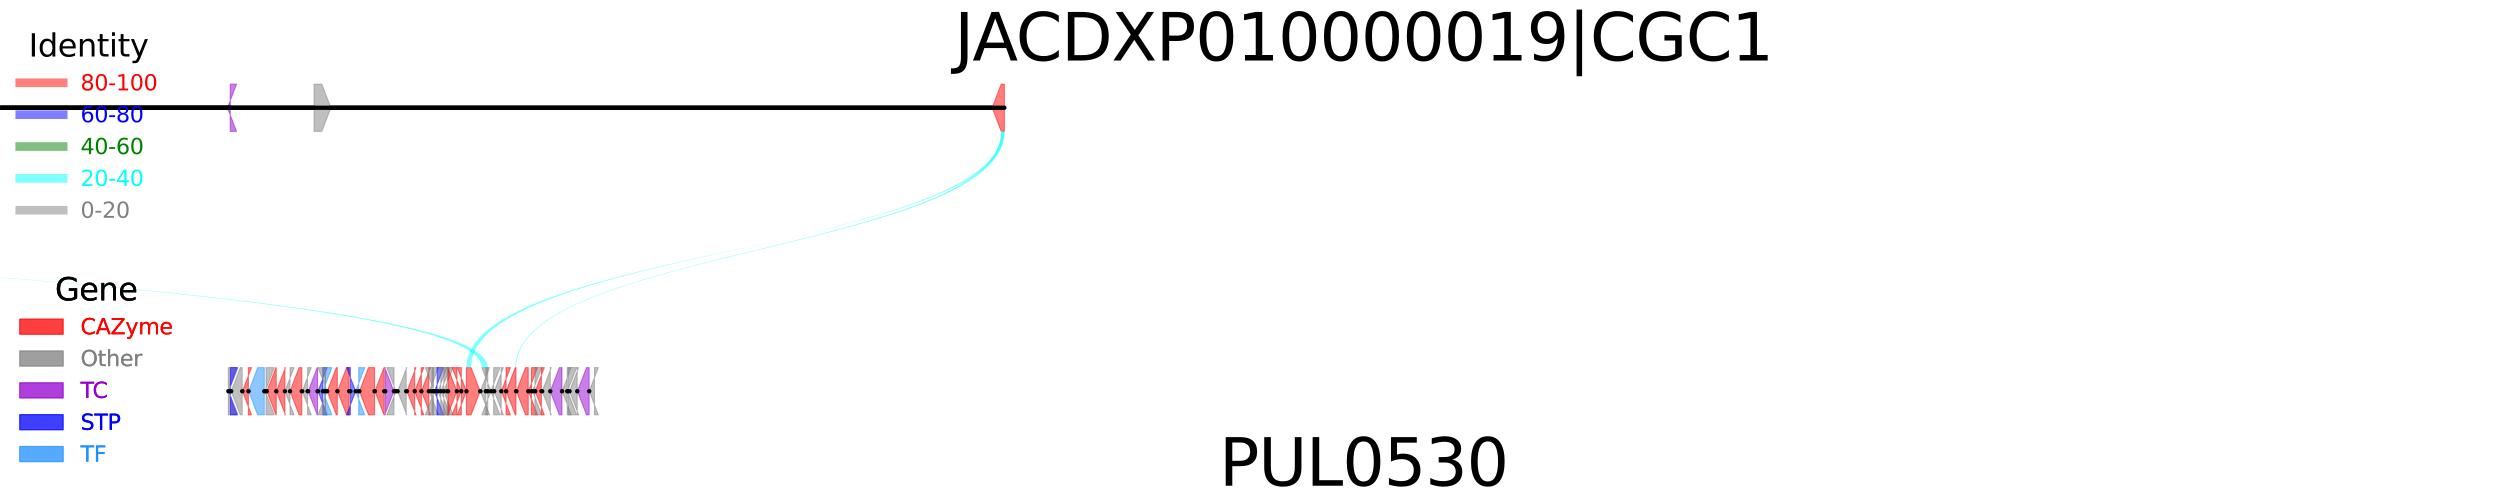 <?xml version="1.0" encoding="utf-8" standalone="no"?>
<!DOCTYPE svg PUBLIC "-//W3C//DTD SVG 1.1//EN"
  "http://www.w3.org/Graphics/SVG/1.1/DTD/svg11.dtd">
<svg xmlns:xlink="http://www.w3.org/1999/xlink" width="1152pt" height="230.4pt" viewBox="0 0 1152 230.4" xmlns="http://www.w3.org/2000/svg" version="1.1">
 <defs>
  <style type="text/css">*{stroke-linejoin: round; stroke-linecap: butt}</style>
 </defs>
 <g id="figure_1">
  <g id="patch_1">
   <path d="M 0 230.4 
L 1152 230.4 
L 1152 0 
L 0 0 
z
" style="fill: #ffffff"/>
  </g>
  <g id="axes_1">
   <g id="patch_2">
    <path d="M 104.809 49.659 
L 108.997 60.544 
L 106.091 60.544 
L 106.091 38.774 
L 108.997 38.774 
z
" clip-path="url(#pb7bf9aaef3)" style="fill: #9400d3; opacity: 0.5; stroke: #9400d3; stroke-width: 0.5; stroke-linejoin: miter"/>
   </g>
   <g id="patch_3">
    <path d="M -584.273 49.659 
L -580.085 60.544 
L -582.505 60.544 
L -582.505 38.774 
L -580.085 38.774 
z
" clip-path="url(#pb7bf9aaef3)" style="fill: #808080; opacity: 0.5; stroke: #808080; stroke-width: 0.5; stroke-linejoin: miter"/>
   </g>
   <g id="patch_4">
    <path d="M 144.71 60.544 
L 148.285 60.544 
L 152.473 49.659 
L 148.285 38.774 
L 144.71 38.774 
z
" clip-path="url(#pb7bf9aaef3)" style="fill: #808080; opacity: 0.5; stroke: #808080; stroke-width: 0.5; stroke-linejoin: miter"/>
   </g>
   <g id="patch_5">
    <path d="M 457.185 49.659 
L 461.374 60.544 
L 462.818 60.544 
L 462.818 38.774 
L 461.374 38.774 
z
" clip-path="url(#pb7bf9aaef3)" style="fill: #ff0000; opacity: 0.5; stroke: #ff0000; stroke-width: 0.5; stroke-linejoin: miter"/>
   </g>
   <g id="patch_6">
    <path d="M -480.597 49.659 
L -476.409 60.544 
L -475.412 60.544 
L -475.412 38.774 
L -476.409 38.774 
z
" clip-path="url(#pb7bf9aaef3)" style="fill: #ff0000; opacity: 0.5; stroke: #ff0000; stroke-width: 0.5; stroke-linejoin: miter"/>
   </g>
   <g id="patch_7">
    <path d="M 104.809 180.28 
L 108.997 191.165 
L 105.219 191.165 
L 105.219 169.395 
L 108.997 169.395 
z
" clip-path="url(#pb7bf9aaef3)" style="fill: #808080; opacity: 0.5; stroke: #808080; stroke-width: 0.5; stroke-linejoin: miter"/>
   </g>
   <g id="patch_8">
    <path d="M 105.354 180.28 
L 109.543 191.165 
L 106.156 191.165 
L 106.156 169.395 
L 109.543 169.395 
z
" clip-path="url(#pb7bf9aaef3)" style="fill: #0000ff; opacity: 0.5; stroke: #0000ff; stroke-width: 0.5; stroke-linejoin: miter"/>
   </g>
   <g id="patch_9">
    <path d="M 106.543 180.28 
L 110.731 191.165 
L 111.595 191.165 
L 111.595 169.395 
L 110.731 169.395 
z
" clip-path="url(#pb7bf9aaef3)" style="fill: #808080; opacity: 0.5; stroke: #808080; stroke-width: 0.5; stroke-linejoin: miter"/>
   </g>
   <g id="patch_10">
    <path d="M 111.706 180.28 
L 115.895 191.165 
L 114.452 191.165 
L 114.452 169.395 
L 115.895 169.395 
z
" clip-path="url(#pb7bf9aaef3)" style="fill: #ff0000; opacity: 0.5; stroke: #ff0000; stroke-width: 0.5; stroke-linejoin: miter"/>
   </g>
   <g id="patch_11">
    <path d="M 114.557 180.28 
L 118.745 191.165 
L 121.769 191.165 
L 121.769 169.395 
L 118.745 169.395 
z
" clip-path="url(#pb7bf9aaef3)" style="fill: #1e90ff; opacity: 0.5; stroke: #1e90ff; stroke-width: 0.5; stroke-linejoin: miter"/>
   </g>
   <g id="patch_12">
    <path d="M 122.19 180.28 
L 126.379 191.165 
L 122.6 191.165 
L 122.6 169.395 
L 126.379 169.395 
z
" clip-path="url(#pb7bf9aaef3)" style="fill: #808080; opacity: 0.5; stroke: #808080; stroke-width: 0.5; stroke-linejoin: miter"/>
   </g>
   <g id="patch_13">
    <path d="M 122.975 180.28 
L 127.164 191.165 
L 127.298 191.165 
L 127.298 169.395 
L 127.164 169.395 
z
" clip-path="url(#pb7bf9aaef3)" style="fill: #ff0000; opacity: 0.5; stroke: #ff0000; stroke-width: 0.5; stroke-linejoin: miter"/>
   </g>
   <g id="patch_14">
    <path d="M 127.346 180.28 
L 131.534 191.165 
L 131.282 191.165 
L 131.282 169.395 
L 131.534 169.395 
z
" clip-path="url(#pb7bf9aaef3)" style="fill: #ff0000; opacity: 0.5; stroke: #ff0000; stroke-width: 0.5; stroke-linejoin: miter"/>
   </g>
   <g id="patch_15">
    <path d="M 131.298 180.28 
L 135.486 191.165 
L 133.637 191.165 
L 133.637 169.395 
L 135.486 169.395 
z
" clip-path="url(#pb7bf9aaef3)" style="fill: #808080; opacity: 0.5; stroke: #808080; stroke-width: 0.5; stroke-linejoin: miter"/>
   </g>
   <g id="patch_16">
    <path d="M 133.642 180.28 
L 137.831 191.165 
L 139.057 191.165 
L 139.057 169.395 
L 137.831 169.395 
z
" clip-path="url(#pb7bf9aaef3)" style="fill: #ff0000; opacity: 0.5; stroke: #ff0000; stroke-width: 0.5; stroke-linejoin: miter"/>
   </g>
   <g id="patch_17">
    <path d="M 139.26 180.28 
L 143.448 191.165 
L 141.731 191.165 
L 141.731 169.395 
L 143.448 169.395 
z
" clip-path="url(#pb7bf9aaef3)" style="fill: #808080; opacity: 0.5; stroke: #808080; stroke-width: 0.5; stroke-linejoin: miter"/>
   </g>
   <g id="patch_18">
    <path d="M 141.999 180.28 
L 146.187 191.165 
L 146.327 191.165 
L 146.327 169.395 
L 146.187 169.395 
z
" clip-path="url(#pb7bf9aaef3)" style="fill: #9400d3; opacity: 0.5; stroke: #9400d3; stroke-width: 0.5; stroke-linejoin: miter"/>
   </g>
   <g id="patch_19">
    <path d="M 146.524 180.28 
L 150.712 191.165 
L 148.756 191.165 
L 148.756 169.395 
L 150.712 169.395 
z
" clip-path="url(#pb7bf9aaef3)" style="fill: #0000ff; opacity: 0.5; stroke: #0000ff; stroke-width: 0.5; stroke-linejoin: miter"/>
   </g>
   <g id="patch_20">
    <path d="M 148.751 180.28 
L 152.939 191.165 
L 149.871 191.165 
L 149.871 169.395 
L 152.939 169.395 
z
" clip-path="url(#pb7bf9aaef3)" style="fill: #1e90ff; opacity: 0.5; stroke: #1e90ff; stroke-width: 0.5; stroke-linejoin: miter"/>
   </g>
   <g id="patch_21">
    <path d="M 149.974 191.165 
L 146.562 191.165 
L 150.751 180.28 
L 146.562 169.395 
L 149.974 169.395 
z
" clip-path="url(#pb7bf9aaef3)" style="fill: #808080; opacity: 0.5; stroke: #808080; stroke-width: 0.5; stroke-linejoin: miter"/>
   </g>
   <g id="patch_22">
    <path d="M 150.787 180.28 
L 154.975 191.165 
L 155.442 191.165 
L 155.442 169.395 
L 154.975 169.395 
z
" clip-path="url(#pb7bf9aaef3)" style="fill: #ff0000; opacity: 0.5; stroke: #ff0000; stroke-width: 0.5; stroke-linejoin: miter"/>
   </g>
   <g id="patch_23">
    <path d="M 155.527 180.28 
L 159.716 191.165 
L 160.879 191.165 
L 160.879 169.395 
L 159.716 169.395 
z
" clip-path="url(#pb7bf9aaef3)" style="fill: #ff0000; opacity: 0.5; stroke: #ff0000; stroke-width: 0.5; stroke-linejoin: miter"/>
   </g>
   <g id="patch_24">
    <path d="M 161.46 191.165 
L 159.719 191.165 
L 163.907 180.28 
L 159.719 169.395 
L 161.46 169.395 
z
" clip-path="url(#pb7bf9aaef3)" style="fill: #0000ff; opacity: 0.5; stroke: #0000ff; stroke-width: 0.5; stroke-linejoin: miter"/>
   </g>
   <g id="patch_25">
    <path d="M 163.902 180.28 
L 168.09 191.165 
L 165.281 191.165 
L 165.281 169.395 
L 168.09 169.395 
z
" clip-path="url(#pb7bf9aaef3)" style="fill: #1e90ff; opacity: 0.5; stroke: #1e90ff; stroke-width: 0.5; stroke-linejoin: miter"/>
   </g>
   <g id="patch_26">
    <path d="M 165.631 180.28 
L 169.819 191.165 
L 172.579 191.165 
L 172.579 169.395 
L 169.819 169.395 
z
" clip-path="url(#pb7bf9aaef3)" style="fill: #ff0000; opacity: 0.5; stroke: #ff0000; stroke-width: 0.5; stroke-linejoin: miter"/>
   </g>
   <g id="patch_27">
    <path d="M 172.763 180.28 
L 176.952 191.165 
L 177.042 191.165 
L 177.042 169.395 
L 176.952 169.395 
z
" clip-path="url(#pb7bf9aaef3)" style="fill: #ff0000; opacity: 0.5; stroke: #ff0000; stroke-width: 0.5; stroke-linejoin: miter"/>
   </g>
   <g id="patch_28">
    <path d="M 177.528 191.165 
L 177.31 191.165 
L 181.499 180.28 
L 177.31 169.395 
L 177.528 169.395 
z
" clip-path="url(#pb7bf9aaef3)" style="fill: #9400d3; opacity: 0.5; stroke: #9400d3; stroke-width: 0.5; stroke-linejoin: miter"/>
   </g>
   <g id="patch_29">
    <path d="M 181.564 191.165 
L 178.265 191.165 
L 182.454 180.28 
L 178.265 169.395 
L 181.564 169.395 
z
" clip-path="url(#pb7bf9aaef3)" style="fill: #808080; opacity: 0.5; stroke: #808080; stroke-width: 0.5; stroke-linejoin: miter"/>
   </g>
   <g id="patch_30">
    <path d="M 183.242 180.28 
L 187.43 191.165 
L 187.173 191.165 
L 187.173 169.395 
L 187.43 169.395 
z
" clip-path="url(#pb7bf9aaef3)" style="fill: #808080; opacity: 0.5; stroke: #808080; stroke-width: 0.5; stroke-linejoin: miter"/>
   </g>
   <g id="patch_31">
    <path d="M 187.509 180.28 
L 191.698 191.165 
L 191.083 191.165 
L 191.083 169.395 
L 191.698 169.395 
z
" clip-path="url(#pb7bf9aaef3)" style="fill: #ff0000; opacity: 0.5; stroke: #ff0000; stroke-width: 0.5; stroke-linejoin: miter"/>
   </g>
   <g id="patch_32">
    <path d="M 191.117 180.28 
L 195.306 191.165 
L 194.152 191.165 
L 194.152 169.395 
L 195.306 169.395 
z
" clip-path="url(#pb7bf9aaef3)" style="fill: #ff0000; opacity: 0.5; stroke: #ff0000; stroke-width: 0.5; stroke-linejoin: miter"/>
   </g>
   <g id="patch_33">
    <path d="M 194.185 180.28 
L 198.373 191.165 
L 197.606 191.165 
L 197.606 169.395 
L 198.373 169.395 
z
" clip-path="url(#pb7bf9aaef3)" style="fill: #ff0000; opacity: 0.5; stroke: #ff0000; stroke-width: 0.5; stroke-linejoin: miter"/>
   </g>
   <g id="patch_34">
    <path d="M 197.828 180.28 
L 202.017 191.165 
L 199.09 191.165 
L 199.09 169.395 
L 202.017 169.395 
z
" clip-path="url(#pb7bf9aaef3)" style="fill: #808080; opacity: 0.5; stroke: #808080; stroke-width: 0.5; stroke-linejoin: miter"/>
   </g>
   <g id="patch_35">
    <path d="M 199.766 191.165 
L 195.997 191.165 
L 200.186 180.28 
L 195.997 169.395 
L 199.766 169.395 
z
" clip-path="url(#pb7bf9aaef3)" style="fill: #808080; opacity: 0.5; stroke: #808080; stroke-width: 0.5; stroke-linejoin: miter"/>
   </g>
   <g id="patch_36">
    <path d="M 200.23 180.28 
L 204.418 191.165 
L 201.418 191.165 
L 201.418 169.395 
L 204.418 169.395 
z
" clip-path="url(#pb7bf9aaef3)" style="fill: #0000ff; opacity: 0.5; stroke: #0000ff; stroke-width: 0.5; stroke-linejoin: miter"/>
   </g>
   <g id="patch_37">
    <path d="M 201.8 180.28 
L 205.989 191.165 
L 203.092 191.165 
L 203.092 169.395 
L 205.989 169.395 
z
" clip-path="url(#pb7bf9aaef3)" style="fill: #808080; opacity: 0.5; stroke: #808080; stroke-width: 0.5; stroke-linejoin: miter"/>
   </g>
   <g id="patch_38">
    <path d="M 203.201 180.28 
L 207.389 191.165 
L 204.487 191.165 
L 204.487 169.395 
L 207.389 169.395 
z
" clip-path="url(#pb7bf9aaef3)" style="fill: #808080; opacity: 0.5; stroke: #808080; stroke-width: 0.5; stroke-linejoin: miter"/>
   </g>
   <g id="patch_39">
    <path d="M 204.497 180.28 
L 208.685 191.165 
L 206.028 191.165 
L 206.028 169.395 
L 208.685 169.395 
z
" clip-path="url(#pb7bf9aaef3)" style="fill: #808080; opacity: 0.5; stroke: #808080; stroke-width: 0.5; stroke-linejoin: miter"/>
   </g>
   <g id="patch_40">
    <path d="M 206.49 191.165 
L 206.341 191.165 
L 210.529 180.28 
L 206.341 169.395 
L 206.49 169.395 
z
" clip-path="url(#pb7bf9aaef3)" style="fill: #ff0000; opacity: 0.5; stroke: #ff0000; stroke-width: 0.5; stroke-linejoin: miter"/>
   </g>
   <g id="patch_41">
    <path d="M 210.552 191.165 
L 208.326 191.165 
L 212.514 180.28 
L 208.326 169.395 
L 210.552 169.395 
z
" clip-path="url(#pb7bf9aaef3)" style="fill: #ff0000; opacity: 0.5; stroke: #ff0000; stroke-width: 0.5; stroke-linejoin: miter"/>
   </g>
   <g id="patch_42">
    <path d="M 212.575 191.165 
L 210.755 191.165 
L 214.943 180.28 
L 210.755 169.395 
L 212.575 169.395 
z
" clip-path="url(#pb7bf9aaef3)" style="fill: #ff0000; opacity: 0.5; stroke: #ff0000; stroke-width: 0.5; stroke-linejoin: miter"/>
   </g>
   <g id="patch_43">
    <path d="M 214.932 191.165 
L 217.065 191.165 
L 221.253 180.28 
L 217.065 169.395 
L 214.932 169.395 
z
" clip-path="url(#pb7bf9aaef3)" style="fill: #ff0000; opacity: 0.5; stroke: #ff0000; stroke-width: 0.5; stroke-linejoin: miter"/>
   </g>
   <g id="patch_44">
    <path d="M 221.382 180.28 
L 225.57 191.165 
L 223.863 191.165 
L 223.863 169.395 
L 225.57 169.395 
z
" clip-path="url(#pb7bf9aaef3)" style="fill: #808080; opacity: 0.5; stroke: #808080; stroke-width: 0.5; stroke-linejoin: miter"/>
   </g>
   <g id="patch_45">
    <path d="M 224.765 191.165 
L 222.024 191.165 
L 226.213 180.28 
L 222.024 169.395 
L 224.765 169.395 
z
" clip-path="url(#pb7bf9aaef3)" style="fill: #808080; opacity: 0.5; stroke: #808080; stroke-width: 0.5; stroke-linejoin: miter"/>
   </g>
   <g id="patch_46">
    <path d="M 226.193 180.28 
L 230.381 191.165 
L 227.47 191.165 
L 227.47 169.395 
L 230.381 169.395 
z
" clip-path="url(#pb7bf9aaef3)" style="fill: #808080; opacity: 0.5; stroke: #808080; stroke-width: 0.5; stroke-linejoin: miter"/>
   </g>
   <g id="patch_47">
    <path d="M 227.749 180.28 
L 231.937 191.165 
L 230.95 191.165 
L 230.95 169.395 
L 231.937 169.395 
z
" clip-path="url(#pb7bf9aaef3)" style="fill: #808080; opacity: 0.5; stroke: #808080; stroke-width: 0.5; stroke-linejoin: miter"/>
   </g>
   <g id="patch_48">
    <path d="M 231.012 180.28 
L 235.2 191.165 
L 233.195 191.165 
L 233.195 169.395 
L 235.2 169.395 
z
" clip-path="url(#pb7bf9aaef3)" style="fill: #ff0000; opacity: 0.5; stroke: #ff0000; stroke-width: 0.5; stroke-linejoin: miter"/>
   </g>
   <g id="patch_49">
    <path d="M 233.255 180.28 
L 237.443 191.165 
L 237.779 191.165 
L 237.779 169.395 
L 237.443 169.395 
z
" clip-path="url(#pb7bf9aaef3)" style="fill: #ff0000; opacity: 0.5; stroke: #ff0000; stroke-width: 0.5; stroke-linejoin: miter"/>
   </g>
   <g id="patch_50">
    <path d="M 237.98 180.28 
L 242.168 191.165 
L 243.414 191.165 
L 243.414 169.395 
L 242.168 169.395 
z
" clip-path="url(#pb7bf9aaef3)" style="fill: #ff0000; opacity: 0.5; stroke: #ff0000; stroke-width: 0.5; stroke-linejoin: miter"/>
   </g>
   <g id="patch_51">
    <path d="M 243.499 180.28 
L 247.687 191.165 
L 244.888 191.165 
L 244.888 169.395 
L 247.687 169.395 
z
" clip-path="url(#pb7bf9aaef3)" style="fill: #ff0000; opacity: 0.5; stroke: #ff0000; stroke-width: 0.5; stroke-linejoin: miter"/>
   </g>
   <g id="patch_52">
    <path d="M 245.414 180.28 
L 249.602 191.165 
L 246.504 191.165 
L 246.504 169.395 
L 249.602 169.395 
z
" clip-path="url(#pb7bf9aaef3)" style="fill: #808080; opacity: 0.5; stroke: #808080; stroke-width: 0.5; stroke-linejoin: miter"/>
   </g>
   <g id="patch_53">
    <path d="M 246.625 180.28 
L 250.814 191.165 
L 249.464 191.165 
L 249.464 169.395 
L 250.814 169.395 
z
" clip-path="url(#pb7bf9aaef3)" style="fill: #ff0000; opacity: 0.5; stroke: #ff0000; stroke-width: 0.5; stroke-linejoin: miter"/>
   </g>
   <g id="patch_54">
    <path d="M 249.835 180.28 
L 254.023 191.165 
L 253.584 191.165 
L 253.584 169.395 
L 254.023 169.395 
z
" clip-path="url(#pb7bf9aaef3)" style="fill: #808080; opacity: 0.5; stroke: #808080; stroke-width: 0.5; stroke-linejoin: miter"/>
   </g>
   <g id="patch_55">
    <path d="M 253.563 180.28 
L 257.752 191.165 
L 258.964 191.165 
L 258.964 169.395 
L 257.752 169.395 
z
" clip-path="url(#pb7bf9aaef3)" style="fill: #9400d3; opacity: 0.5; stroke: #9400d3; stroke-width: 0.5; stroke-linejoin: miter"/>
   </g>
   <g id="patch_56">
    <path d="M 259.017 180.28 
L 263.206 191.165 
L 261.376 191.165 
L 261.376 169.395 
L 263.206 169.395 
z
" clip-path="url(#pb7bf9aaef3)" style="fill: #808080; opacity: 0.5; stroke: #808080; stroke-width: 0.5; stroke-linejoin: miter"/>
   </g>
   <g id="patch_57">
    <path d="M 261.528 180.28 
L 265.717 191.165 
L 261.83 191.165 
L 261.83 169.395 
L 265.717 169.395 
z
" clip-path="url(#pb7bf9aaef3)" style="fill: #808080; opacity: 0.5; stroke: #808080; stroke-width: 0.5; stroke-linejoin: miter"/>
   </g>
   <g id="patch_58">
    <path d="M 262.436 180.28 
L 266.624 191.165 
L 265.985 191.165 
L 265.985 169.395 
L 266.624 169.395 
z
" clip-path="url(#pb7bf9aaef3)" style="fill: #808080; opacity: 0.5; stroke: #808080; stroke-width: 0.5; stroke-linejoin: miter"/>
   </g>
   <g id="patch_59">
    <path d="M 266.073 180.28 
L 270.261 191.165 
L 271.473 191.165 
L 271.473 169.395 
L 270.261 169.395 
z
" clip-path="url(#pb7bf9aaef3)" style="fill: #9400d3; opacity: 0.5; stroke: #9400d3; stroke-width: 0.5; stroke-linejoin: miter"/>
   </g>
   <g id="patch_60">
    <path d="M 271.522 180.28 
L 275.711 191.165 
L 273.93 191.165 
L 273.93 169.395 
L 275.711 169.395 
z
" clip-path="url(#pb7bf9aaef3)" style="fill: #808080; opacity: 0.5; stroke: #808080; stroke-width: 0.5; stroke-linejoin: miter"/>
   </g>
   <g id="patch_61">
    <path d="M -582.505 60.544 
C -582.505 114.97 224.765 114.97 224.765 169.395 
L 222.024 169.395 
C 222.024 114.97 -580.085 114.97 -580.085 60.544 
z
" clip-path="url(#pb7bf9aaef3)" style="fill: #00ffff; opacity: 0.5"/>
   </g>
   <g id="patch_62">
    <path d="M 462.818 60.544 
C 462.818 114.97 237.779 114.97 237.779 169.395 
L 237.443 169.395 
C 237.443 114.97 461.374 114.97 461.374 60.544 
z
" clip-path="url(#pb7bf9aaef3)" style="fill: #00ffff; opacity: 0.5"/>
   </g>
   <g id="patch_63">
    <path d="M 462.818 60.544 
C 462.818 114.97 214.932 114.97 214.932 169.395 
L 217.065 169.395 
C 217.065 114.97 461.374 114.97 461.374 60.544 
z
" clip-path="url(#pb7bf9aaef3)" style="fill: #00ffff; opacity: 0.5"/>
   </g>
   <g id="patch_64">
    <path d="M 106.091 49.659 
L -584.273 49.659 
z
" clip-path="url(#pb7bf9aaef3)" style="stroke: #000000; stroke-width: 2; stroke-linejoin: miter"/>
   </g>
   <g id="patch_65">
    <path d="M -582.505 49.659 
L 144.71 49.659 
z
" clip-path="url(#pb7bf9aaef3)" style="stroke: #000000; stroke-width: 2; stroke-linejoin: miter"/>
   </g>
   <g id="patch_66">
    <path d="M 152.473 49.659 
L 457.185 49.659 
z
" clip-path="url(#pb7bf9aaef3)" style="stroke: #000000; stroke-width: 2; stroke-linejoin: miter"/>
   </g>
   <g id="patch_67">
    <path d="M 462.818 49.659 
L -480.597 49.659 
z
" clip-path="url(#pb7bf9aaef3)" style="stroke: #000000; stroke-width: 2; stroke-linejoin: miter"/>
   </g>
   <g id="patch_68">
    <path d="M 105.219 180.28 
L 105.354 180.28 
z
" clip-path="url(#pb7bf9aaef3)" style="stroke: #000000; stroke-width: 2; stroke-linejoin: miter"/>
   </g>
   <g id="patch_69">
    <path d="M 106.156 180.28 
L 106.543 180.28 
z
" clip-path="url(#pb7bf9aaef3)" style="stroke: #000000; stroke-width: 2; stroke-linejoin: miter"/>
   </g>
   <g id="patch_70">
    <path d="M 111.595 180.28 
L 111.706 180.28 
z
" clip-path="url(#pb7bf9aaef3)" style="stroke: #000000; stroke-width: 2; stroke-linejoin: miter"/>
   </g>
   <g id="patch_71">
    <path d="M 114.452 180.28 
L 114.557 180.28 
z
" clip-path="url(#pb7bf9aaef3)" style="stroke: #000000; stroke-width: 2; stroke-linejoin: miter"/>
   </g>
   <g id="patch_72">
    <path d="M 121.769 180.28 
L 122.19 180.28 
z
" clip-path="url(#pb7bf9aaef3)" style="stroke: #000000; stroke-width: 2; stroke-linejoin: miter"/>
   </g>
   <g id="patch_73">
    <path d="M 122.6 180.28 
L 122.975 180.28 
z
" clip-path="url(#pb7bf9aaef3)" style="stroke: #000000; stroke-width: 2; stroke-linejoin: miter"/>
   </g>
   <g id="patch_74">
    <path d="M 127.298 180.28 
L 127.346 180.28 
z
" clip-path="url(#pb7bf9aaef3)" style="stroke: #000000; stroke-width: 2; stroke-linejoin: miter"/>
   </g>
   <g id="patch_75">
    <path d="M 131.282 180.28 
L 131.298 180.28 
z
" clip-path="url(#pb7bf9aaef3)" style="stroke: #000000; stroke-width: 2; stroke-linejoin: miter"/>
   </g>
   <g id="patch_76">
    <path d="M 133.637 180.28 
L 133.642 180.28 
z
" clip-path="url(#pb7bf9aaef3)" style="stroke: #000000; stroke-width: 2; stroke-linejoin: miter"/>
   </g>
   <g id="patch_77">
    <path d="M 139.057 180.28 
L 139.26 180.28 
z
" clip-path="url(#pb7bf9aaef3)" style="stroke: #000000; stroke-width: 2; stroke-linejoin: miter"/>
   </g>
   <g id="patch_78">
    <path d="M 141.731 180.28 
L 141.999 180.28 
z
" clip-path="url(#pb7bf9aaef3)" style="stroke: #000000; stroke-width: 2; stroke-linejoin: miter"/>
   </g>
   <g id="patch_79">
    <path d="M 146.327 180.28 
L 146.524 180.28 
z
" clip-path="url(#pb7bf9aaef3)" style="stroke: #000000; stroke-width: 2; stroke-linejoin: miter"/>
   </g>
   <g id="patch_80">
    <path d="M 148.756 180.28 
L 148.751 180.28 
z
" clip-path="url(#pb7bf9aaef3)" style="stroke: #000000; stroke-width: 2; stroke-linejoin: miter"/>
   </g>
   <g id="patch_81">
    <path d="M 149.871 180.28 
L 149.974 180.28 
z
" clip-path="url(#pb7bf9aaef3)" style="stroke: #000000; stroke-width: 2; stroke-linejoin: miter"/>
   </g>
   <g id="patch_82">
    <path d="M 150.751 180.28 
L 150.787 180.28 
z
" clip-path="url(#pb7bf9aaef3)" style="stroke: #000000; stroke-width: 2; stroke-linejoin: miter"/>
   </g>
   <g id="patch_83">
    <path d="M 155.442 180.28 
L 155.527 180.28 
z
" clip-path="url(#pb7bf9aaef3)" style="stroke: #000000; stroke-width: 2; stroke-linejoin: miter"/>
   </g>
   <g id="patch_84">
    <path d="M 160.879 180.28 
L 161.46 180.28 
z
" clip-path="url(#pb7bf9aaef3)" style="stroke: #000000; stroke-width: 2; stroke-linejoin: miter"/>
   </g>
   <g id="patch_85">
    <path d="M 163.907 180.28 
L 163.902 180.28 
z
" clip-path="url(#pb7bf9aaef3)" style="stroke: #000000; stroke-width: 2; stroke-linejoin: miter"/>
   </g>
   <g id="patch_86">
    <path d="M 165.281 180.28 
L 165.631 180.28 
z
" clip-path="url(#pb7bf9aaef3)" style="stroke: #000000; stroke-width: 2; stroke-linejoin: miter"/>
   </g>
   <g id="patch_87">
    <path d="M 172.579 180.28 
L 172.763 180.28 
z
" clip-path="url(#pb7bf9aaef3)" style="stroke: #000000; stroke-width: 2; stroke-linejoin: miter"/>
   </g>
   <g id="patch_88">
    <path d="M 177.042 180.28 
L 177.528 180.28 
z
" clip-path="url(#pb7bf9aaef3)" style="stroke: #000000; stroke-width: 2; stroke-linejoin: miter"/>
   </g>
   <g id="patch_89">
    <path d="M 181.499 180.28 
L 181.564 180.28 
z
" clip-path="url(#pb7bf9aaef3)" style="stroke: #000000; stroke-width: 2; stroke-linejoin: miter"/>
   </g>
   <g id="patch_90">
    <path d="M 182.454 180.28 
L 183.242 180.28 
z
" clip-path="url(#pb7bf9aaef3)" style="stroke: #000000; stroke-width: 2; stroke-linejoin: miter"/>
   </g>
   <g id="patch_91">
    <path d="M 187.173 180.28 
L 187.509 180.28 
z
" clip-path="url(#pb7bf9aaef3)" style="stroke: #000000; stroke-width: 2; stroke-linejoin: miter"/>
   </g>
   <g id="patch_92">
    <path d="M 191.083 180.28 
L 191.117 180.28 
z
" clip-path="url(#pb7bf9aaef3)" style="stroke: #000000; stroke-width: 2; stroke-linejoin: miter"/>
   </g>
   <g id="patch_93">
    <path d="M 194.152 180.28 
L 194.185 180.28 
z
" clip-path="url(#pb7bf9aaef3)" style="stroke: #000000; stroke-width: 2; stroke-linejoin: miter"/>
   </g>
   <g id="patch_94">
    <path d="M 197.606 180.28 
L 197.828 180.28 
z
" clip-path="url(#pb7bf9aaef3)" style="stroke: #000000; stroke-width: 2; stroke-linejoin: miter"/>
   </g>
   <g id="patch_95">
    <path d="M 199.09 180.28 
L 199.766 180.28 
z
" clip-path="url(#pb7bf9aaef3)" style="stroke: #000000; stroke-width: 2; stroke-linejoin: miter"/>
   </g>
   <g id="patch_96">
    <path d="M 200.186 180.28 
L 200.23 180.28 
z
" clip-path="url(#pb7bf9aaef3)" style="stroke: #000000; stroke-width: 2; stroke-linejoin: miter"/>
   </g>
   <g id="patch_97">
    <path d="M 201.418 180.28 
L 201.8 180.28 
z
" clip-path="url(#pb7bf9aaef3)" style="stroke: #000000; stroke-width: 2; stroke-linejoin: miter"/>
   </g>
   <g id="patch_98">
    <path d="M 203.092 180.28 
L 203.201 180.28 
z
" clip-path="url(#pb7bf9aaef3)" style="stroke: #000000; stroke-width: 2; stroke-linejoin: miter"/>
   </g>
   <g id="patch_99">
    <path d="M 204.487 180.28 
L 204.497 180.28 
z
" clip-path="url(#pb7bf9aaef3)" style="stroke: #000000; stroke-width: 2; stroke-linejoin: miter"/>
   </g>
   <g id="patch_100">
    <path d="M 206.028 180.28 
L 206.49 180.28 
z
" clip-path="url(#pb7bf9aaef3)" style="stroke: #000000; stroke-width: 2; stroke-linejoin: miter"/>
   </g>
   <g id="patch_101">
    <path d="M 210.529 180.28 
L 210.552 180.28 
z
" clip-path="url(#pb7bf9aaef3)" style="stroke: #000000; stroke-width: 2; stroke-linejoin: miter"/>
   </g>
   <g id="patch_102">
    <path d="M 212.514 180.28 
L 212.575 180.28 
z
" clip-path="url(#pb7bf9aaef3)" style="stroke: #000000; stroke-width: 2; stroke-linejoin: miter"/>
   </g>
   <g id="patch_103">
    <path d="M 214.943 180.28 
L 214.932 180.28 
z
" clip-path="url(#pb7bf9aaef3)" style="stroke: #000000; stroke-width: 2; stroke-linejoin: miter"/>
   </g>
   <g id="patch_104">
    <path d="M 221.253 180.28 
L 221.382 180.28 
z
" clip-path="url(#pb7bf9aaef3)" style="stroke: #000000; stroke-width: 2; stroke-linejoin: miter"/>
   </g>
   <g id="patch_105">
    <path d="M 223.863 180.28 
L 224.765 180.28 
z
" clip-path="url(#pb7bf9aaef3)" style="stroke: #000000; stroke-width: 2; stroke-linejoin: miter"/>
   </g>
   <g id="patch_106">
    <path d="M 226.213 180.28 
L 226.193 180.28 
z
" clip-path="url(#pb7bf9aaef3)" style="stroke: #000000; stroke-width: 2; stroke-linejoin: miter"/>
   </g>
   <g id="patch_107">
    <path d="M 227.47 180.28 
L 227.749 180.28 
z
" clip-path="url(#pb7bf9aaef3)" style="stroke: #000000; stroke-width: 2; stroke-linejoin: miter"/>
   </g>
   <g id="patch_108">
    <path d="M 230.95 180.28 
L 231.012 180.28 
z
" clip-path="url(#pb7bf9aaef3)" style="stroke: #000000; stroke-width: 2; stroke-linejoin: miter"/>
   </g>
   <g id="patch_109">
    <path d="M 233.195 180.28 
L 233.255 180.28 
z
" clip-path="url(#pb7bf9aaef3)" style="stroke: #000000; stroke-width: 2; stroke-linejoin: miter"/>
   </g>
   <g id="patch_110">
    <path d="M 237.779 180.28 
L 237.98 180.28 
z
" clip-path="url(#pb7bf9aaef3)" style="stroke: #000000; stroke-width: 2; stroke-linejoin: miter"/>
   </g>
   <g id="patch_111">
    <path d="M 243.414 180.28 
L 243.499 180.28 
z
" clip-path="url(#pb7bf9aaef3)" style="stroke: #000000; stroke-width: 2; stroke-linejoin: miter"/>
   </g>
   <g id="patch_112">
    <path d="M 244.888 180.28 
L 245.414 180.28 
z
" clip-path="url(#pb7bf9aaef3)" style="stroke: #000000; stroke-width: 2; stroke-linejoin: miter"/>
   </g>
   <g id="patch_113">
    <path d="M 246.504 180.28 
L 246.625 180.28 
z
" clip-path="url(#pb7bf9aaef3)" style="stroke: #000000; stroke-width: 2; stroke-linejoin: miter"/>
   </g>
   <g id="patch_114">
    <path d="M 249.464 180.28 
L 249.835 180.28 
z
" clip-path="url(#pb7bf9aaef3)" style="stroke: #000000; stroke-width: 2; stroke-linejoin: miter"/>
   </g>
   <g id="patch_115">
    <path d="M 253.584 180.28 
L 253.563 180.28 
z
" clip-path="url(#pb7bf9aaef3)" style="stroke: #000000; stroke-width: 2; stroke-linejoin: miter"/>
   </g>
   <g id="patch_116">
    <path d="M 258.964 180.28 
L 259.017 180.28 
z
" clip-path="url(#pb7bf9aaef3)" style="stroke: #000000; stroke-width: 2; stroke-linejoin: miter"/>
   </g>
   <g id="patch_117">
    <path d="M 261.376 180.28 
L 261.528 180.28 
z
" clip-path="url(#pb7bf9aaef3)" style="stroke: #000000; stroke-width: 2; stroke-linejoin: miter"/>
   </g>
   <g id="patch_118">
    <path d="M 261.83 180.28 
L 262.436 180.28 
z
" clip-path="url(#pb7bf9aaef3)" style="stroke: #000000; stroke-width: 2; stroke-linejoin: miter"/>
   </g>
   <g id="patch_119">
    <path d="M 265.985 180.28 
L 266.073 180.28 
z
" clip-path="url(#pb7bf9aaef3)" style="stroke: #000000; stroke-width: 2; stroke-linejoin: miter"/>
   </g>
   <g id="patch_120">
    <path d="M 271.473 180.28 
L 271.522 180.28 
z
" clip-path="url(#pb7bf9aaef3)" style="stroke: #000000; stroke-width: 2; stroke-linejoin: miter"/>
   </g>
   <g id="text_1">
    <!-- JACDXP010000019|CGC1 -->
    <g transform="translate(439.788 27.889) scale(0.3 -0.3)">
     <defs>
      <path id="DejaVuSans-4a" d="M 628 4666 
L 1259 4666 
L 1259 325 
Q 1259 -519 939 -900 
Q 619 -1281 -91 -1281 
L -331 -1281 
L -331 -750 
L -134 -750 
Q 284 -750 456 -515 
Q 628 -281 628 325 
L 628 4666 
z
" transform="scale(0.016)"/>
      <path id="DejaVuSans-41" d="M 2188 4044 
L 1331 1722 
L 3047 1722 
L 2188 4044 
z
M 1831 4666 
L 2547 4666 
L 4325 0 
L 3669 0 
L 3244 1197 
L 1141 1197 
L 716 0 
L 50 0 
L 1831 4666 
z
" transform="scale(0.016)"/>
      <path id="DejaVuSans-43" d="M 4122 4306 
L 4122 3641 
Q 3803 3938 3442 4084 
Q 3081 4231 2675 4231 
Q 1875 4231 1450 3742 
Q 1025 3253 1025 2328 
Q 1025 1406 1450 917 
Q 1875 428 2675 428 
Q 3081 428 3442 575 
Q 3803 722 4122 1019 
L 4122 359 
Q 3791 134 3420 21 
Q 3050 -91 2638 -91 
Q 1578 -91 968 557 
Q 359 1206 359 2328 
Q 359 3453 968 4101 
Q 1578 4750 2638 4750 
Q 3056 4750 3426 4639 
Q 3797 4528 4122 4306 
z
" transform="scale(0.016)"/>
      <path id="DejaVuSans-44" d="M 1259 4147 
L 1259 519 
L 2022 519 
Q 2988 519 3436 956 
Q 3884 1394 3884 2338 
Q 3884 3275 3436 3711 
Q 2988 4147 2022 4147 
L 1259 4147 
z
M 628 4666 
L 1925 4666 
Q 3281 4666 3915 4102 
Q 4550 3538 4550 2338 
Q 4550 1131 3912 565 
Q 3275 0 1925 0 
L 628 0 
L 628 4666 
z
" transform="scale(0.016)"/>
      <path id="DejaVuSans-58" d="M 403 4666 
L 1081 4666 
L 2241 2931 
L 3406 4666 
L 4084 4666 
L 2584 2425 
L 4184 0 
L 3506 0 
L 2194 1984 
L 872 0 
L 191 0 
L 1856 2491 
L 403 4666 
z
" transform="scale(0.016)"/>
      <path id="DejaVuSans-50" d="M 1259 4147 
L 1259 2394 
L 2053 2394 
Q 2494 2394 2734 2622 
Q 2975 2850 2975 3272 
Q 2975 3691 2734 3919 
Q 2494 4147 2053 4147 
L 1259 4147 
z
M 628 4666 
L 2053 4666 
Q 2838 4666 3239 4311 
Q 3641 3956 3641 3272 
Q 3641 2581 3239 2228 
Q 2838 1875 2053 1875 
L 1259 1875 
L 1259 0 
L 628 0 
L 628 4666 
z
" transform="scale(0.016)"/>
      <path id="DejaVuSans-30" d="M 2034 4250 
Q 1547 4250 1301 3770 
Q 1056 3291 1056 2328 
Q 1056 1369 1301 889 
Q 1547 409 2034 409 
Q 2525 409 2770 889 
Q 3016 1369 3016 2328 
Q 3016 3291 2770 3770 
Q 2525 4250 2034 4250 
z
M 2034 4750 
Q 2819 4750 3233 4129 
Q 3647 3509 3647 2328 
Q 3647 1150 3233 529 
Q 2819 -91 2034 -91 
Q 1250 -91 836 529 
Q 422 1150 422 2328 
Q 422 3509 836 4129 
Q 1250 4750 2034 4750 
z
" transform="scale(0.016)"/>
      <path id="DejaVuSans-31" d="M 794 531 
L 1825 531 
L 1825 4091 
L 703 3866 
L 703 4441 
L 1819 4666 
L 2450 4666 
L 2450 531 
L 3481 531 
L 3481 0 
L 794 0 
L 794 531 
z
" transform="scale(0.016)"/>
      <path id="DejaVuSans-39" d="M 703 97 
L 703 672 
Q 941 559 1184 500 
Q 1428 441 1663 441 
Q 2288 441 2617 861 
Q 2947 1281 2994 2138 
Q 2813 1869 2534 1725 
Q 2256 1581 1919 1581 
Q 1219 1581 811 2004 
Q 403 2428 403 3163 
Q 403 3881 828 4315 
Q 1253 4750 1959 4750 
Q 2769 4750 3195 4129 
Q 3622 3509 3622 2328 
Q 3622 1225 3098 567 
Q 2575 -91 1691 -91 
Q 1453 -91 1209 -44 
Q 966 3 703 97 
z
M 1959 2075 
Q 2384 2075 2632 2365 
Q 2881 2656 2881 3163 
Q 2881 3666 2632 3958 
Q 2384 4250 1959 4250 
Q 1534 4250 1286 3958 
Q 1038 3666 1038 3163 
Q 1038 2656 1286 2365 
Q 1534 2075 1959 2075 
z
" transform="scale(0.016)"/>
      <path id="DejaVuSans-7c" d="M 1344 4891 
L 1344 -1509 
L 813 -1509 
L 813 4891 
L 1344 4891 
z
" transform="scale(0.016)"/>
      <path id="DejaVuSans-47" d="M 3809 666 
L 3809 1919 
L 2778 1919 
L 2778 2438 
L 4434 2438 
L 4434 434 
Q 4069 175 3628 42 
Q 3188 -91 2688 -91 
Q 1594 -91 976 548 
Q 359 1188 359 2328 
Q 359 3472 976 4111 
Q 1594 4750 2688 4750 
Q 3144 4750 3555 4637 
Q 3966 4525 4313 4306 
L 4313 3634 
Q 3963 3931 3569 4081 
Q 3175 4231 2741 4231 
Q 1884 4231 1454 3753 
Q 1025 3275 1025 2328 
Q 1025 1384 1454 906 
Q 1884 428 2741 428 
Q 3075 428 3337 486 
Q 3600 544 3809 666 
z
" transform="scale(0.016)"/>
     </defs>
     <use xlink:href="#DejaVuSans-4a"/>
     <use xlink:href="#DejaVuSans-41" x="27.742"/>
     <use xlink:href="#DejaVuSans-43" x="94.4"/>
     <use xlink:href="#DejaVuSans-44" x="164.225"/>
     <use xlink:href="#DejaVuSans-58" x="241.227"/>
     <use xlink:href="#DejaVuSans-50" x="309.732"/>
     <use xlink:href="#DejaVuSans-30" x="370.035"/>
     <use xlink:href="#DejaVuSans-31" x="433.658"/>
     <use xlink:href="#DejaVuSans-30" x="497.281"/>
     <use xlink:href="#DejaVuSans-30" x="560.904"/>
     <use xlink:href="#DejaVuSans-30" x="624.527"/>
     <use xlink:href="#DejaVuSans-30" x="688.15"/>
     <use xlink:href="#DejaVuSans-30" x="751.773"/>
     <use xlink:href="#DejaVuSans-31" x="815.396"/>
     <use xlink:href="#DejaVuSans-39" x="879.02"/>
     <use xlink:href="#DejaVuSans-7c" x="942.643"/>
     <use xlink:href="#DejaVuSans-43" x="976.334"/>
     <use xlink:href="#DejaVuSans-47" x="1046.158"/>
     <use xlink:href="#DejaVuSans-43" x="1123.648"/>
     <use xlink:href="#DejaVuSans-31" x="1193.473"/>
    </g>
   </g>
   <g id="text_2">
    <!-- PUL0530 -->
    <g transform="translate(561.799 223.82) scale(0.3 -0.3)">
     <defs>
      <path id="DejaVuSans-55" d="M 556 4666 
L 1191 4666 
L 1191 1831 
Q 1191 1081 1462 751 
Q 1734 422 2344 422 
Q 2950 422 3222 751 
Q 3494 1081 3494 1831 
L 3494 4666 
L 4128 4666 
L 4128 1753 
Q 4128 841 3676 375 
Q 3225 -91 2344 -91 
Q 1459 -91 1007 375 
Q 556 841 556 1753 
L 556 4666 
z
" transform="scale(0.016)"/>
      <path id="DejaVuSans-4c" d="M 628 4666 
L 1259 4666 
L 1259 531 
L 3531 531 
L 3531 0 
L 628 0 
L 628 4666 
z
" transform="scale(0.016)"/>
      <path id="DejaVuSans-35" d="M 691 4666 
L 3169 4666 
L 3169 4134 
L 1269 4134 
L 1269 2991 
Q 1406 3038 1543 3061 
Q 1681 3084 1819 3084 
Q 2600 3084 3056 2656 
Q 3513 2228 3513 1497 
Q 3513 744 3044 326 
Q 2575 -91 1722 -91 
Q 1428 -91 1123 -41 
Q 819 9 494 109 
L 494 744 
Q 775 591 1075 516 
Q 1375 441 1709 441 
Q 2250 441 2565 725 
Q 2881 1009 2881 1497 
Q 2881 1984 2565 2268 
Q 2250 2553 1709 2553 
Q 1456 2553 1204 2497 
Q 953 2441 691 2322 
L 691 4666 
z
" transform="scale(0.016)"/>
      <path id="DejaVuSans-33" d="M 2597 2516 
Q 3050 2419 3304 2112 
Q 3559 1806 3559 1356 
Q 3559 666 3084 287 
Q 2609 -91 1734 -91 
Q 1441 -91 1130 -33 
Q 819 25 488 141 
L 488 750 
Q 750 597 1062 519 
Q 1375 441 1716 441 
Q 2309 441 2620 675 
Q 2931 909 2931 1356 
Q 2931 1769 2642 2001 
Q 2353 2234 1838 2234 
L 1294 2234 
L 1294 2753 
L 1863 2753 
Q 2328 2753 2575 2939 
Q 2822 3125 2822 3475 
Q 2822 3834 2567 4026 
Q 2313 4219 1838 4219 
Q 1578 4219 1281 4162 
Q 984 4106 628 3988 
L 628 4550 
Q 988 4650 1302 4700 
Q 1616 4750 1894 4750 
Q 2613 4750 3031 4423 
Q 3450 4097 3450 3541 
Q 3450 3153 3228 2886 
Q 3006 2619 2597 2516 
z
" transform="scale(0.016)"/>
     </defs>
     <use xlink:href="#DejaVuSans-50"/>
     <use xlink:href="#DejaVuSans-55" x="60.303"/>
     <use xlink:href="#DejaVuSans-4c" x="133.496"/>
     <use xlink:href="#DejaVuSans-30" x="189.209"/>
     <use xlink:href="#DejaVuSans-35" x="252.832"/>
     <use xlink:href="#DejaVuSans-33" x="316.455"/>
     <use xlink:href="#DejaVuSans-30" x="380.078"/>
    </g>
   </g>
   <g id="legend_1">
    <g id="text_3">
     <!-- Identity -->
     <g transform="translate(13.215 26.061) scale(0.144 -0.144)">
      <defs>
       <path id="DejaVuSans-49" d="M 628 4666 
L 1259 4666 
L 1259 0 
L 628 0 
L 628 4666 
z
" transform="scale(0.016)"/>
       <path id="DejaVuSans-64" d="M 2906 2969 
L 2906 4863 
L 3481 4863 
L 3481 0 
L 2906 0 
L 2906 525 
Q 2725 213 2448 61 
Q 2172 -91 1784 -91 
Q 1150 -91 751 415 
Q 353 922 353 1747 
Q 353 2572 751 3078 
Q 1150 3584 1784 3584 
Q 2172 3584 2448 3432 
Q 2725 3281 2906 2969 
z
M 947 1747 
Q 947 1113 1208 752 
Q 1469 391 1925 391 
Q 2381 391 2643 752 
Q 2906 1113 2906 1747 
Q 2906 2381 2643 2742 
Q 2381 3103 1925 3103 
Q 1469 3103 1208 2742 
Q 947 2381 947 1747 
z
" transform="scale(0.016)"/>
       <path id="DejaVuSans-65" d="M 3597 1894 
L 3597 1613 
L 953 1613 
Q 991 1019 1311 708 
Q 1631 397 2203 397 
Q 2534 397 2845 478 
Q 3156 559 3463 722 
L 3463 178 
Q 3153 47 2828 -22 
Q 2503 -91 2169 -91 
Q 1331 -91 842 396 
Q 353 884 353 1716 
Q 353 2575 817 3079 
Q 1281 3584 2069 3584 
Q 2775 3584 3186 3129 
Q 3597 2675 3597 1894 
z
M 3022 2063 
Q 3016 2534 2758 2815 
Q 2500 3097 2075 3097 
Q 1594 3097 1305 2825 
Q 1016 2553 972 2059 
L 3022 2063 
z
" transform="scale(0.016)"/>
       <path id="DejaVuSans-6e" d="M 3513 2113 
L 3513 0 
L 2938 0 
L 2938 2094 
Q 2938 2591 2744 2837 
Q 2550 3084 2163 3084 
Q 1697 3084 1428 2787 
Q 1159 2491 1159 1978 
L 1159 0 
L 581 0 
L 581 3500 
L 1159 3500 
L 1159 2956 
Q 1366 3272 1645 3428 
Q 1925 3584 2291 3584 
Q 2894 3584 3203 3211 
Q 3513 2838 3513 2113 
z
" transform="scale(0.016)"/>
       <path id="DejaVuSans-74" d="M 1172 4494 
L 1172 3500 
L 2356 3500 
L 2356 3053 
L 1172 3053 
L 1172 1153 
Q 1172 725 1289 603 
Q 1406 481 1766 481 
L 2356 481 
L 2356 0 
L 1766 0 
Q 1100 0 847 248 
Q 594 497 594 1153 
L 594 3053 
L 172 3053 
L 172 3500 
L 594 3500 
L 594 4494 
L 1172 4494 
z
" transform="scale(0.016)"/>
       <path id="DejaVuSans-69" d="M 603 3500 
L 1178 3500 
L 1178 0 
L 603 0 
L 603 3500 
z
M 603 4863 
L 1178 4863 
L 1178 4134 
L 603 4134 
L 603 4863 
z
" transform="scale(0.016)"/>
       <path id="DejaVuSans-79" d="M 2059 -325 
Q 1816 -950 1584 -1140 
Q 1353 -1331 966 -1331 
L 506 -1331 
L 506 -850 
L 844 -850 
Q 1081 -850 1212 -737 
Q 1344 -625 1503 -206 
L 1606 56 
L 191 3500 
L 800 3500 
L 1894 763 
L 2988 3500 
L 3597 3500 
L 2059 -325 
z
" transform="scale(0.016)"/>
      </defs>
      <use xlink:href="#DejaVuSans-49"/>
      <use xlink:href="#DejaVuSans-64" x="29.492"/>
      <use xlink:href="#DejaVuSans-65" x="92.969"/>
      <use xlink:href="#DejaVuSans-6e" x="154.492"/>
      <use xlink:href="#DejaVuSans-74" x="217.871"/>
      <use xlink:href="#DejaVuSans-69" x="257.08"/>
      <use xlink:href="#DejaVuSans-74" x="284.863"/>
      <use xlink:href="#DejaVuSans-79" x="324.072"/>
     </g>
    </g>
    <g id="line2d_1">
     <path d="M 9.1 38.154 
L 19.1 38.154 
L 29.1 38.154 
" style="fill: none; stroke: #ff0000; stroke-opacity: 0.5; stroke-width: 4; stroke-linecap: square"/>
    </g>
    <g id="text_4">
     <!-- 80-100 -->
     <g style="fill: #ff0000" transform="translate(37.1 41.654) scale(0.1 -0.1)">
      <defs>
       <path id="DejaVuSans-38" d="M 2034 2216 
Q 1584 2216 1326 1975 
Q 1069 1734 1069 1313 
Q 1069 891 1326 650 
Q 1584 409 2034 409 
Q 2484 409 2743 651 
Q 3003 894 3003 1313 
Q 3003 1734 2745 1975 
Q 2488 2216 2034 2216 
z
M 1403 2484 
Q 997 2584 770 2862 
Q 544 3141 544 3541 
Q 544 4100 942 4425 
Q 1341 4750 2034 4750 
Q 2731 4750 3128 4425 
Q 3525 4100 3525 3541 
Q 3525 3141 3298 2862 
Q 3072 2584 2669 2484 
Q 3125 2378 3379 2068 
Q 3634 1759 3634 1313 
Q 3634 634 3220 271 
Q 2806 -91 2034 -91 
Q 1263 -91 848 271 
Q 434 634 434 1313 
Q 434 1759 690 2068 
Q 947 2378 1403 2484 
z
M 1172 3481 
Q 1172 3119 1398 2916 
Q 1625 2713 2034 2713 
Q 2441 2713 2670 2916 
Q 2900 3119 2900 3481 
Q 2900 3844 2670 4047 
Q 2441 4250 2034 4250 
Q 1625 4250 1398 4047 
Q 1172 3844 1172 3481 
z
" transform="scale(0.016)"/>
       <path id="DejaVuSans-2d" d="M 313 2009 
L 1997 2009 
L 1997 1497 
L 313 1497 
L 313 2009 
z
" transform="scale(0.016)"/>
      </defs>
      <use xlink:href="#DejaVuSans-38"/>
      <use xlink:href="#DejaVuSans-30" x="63.623"/>
      <use xlink:href="#DejaVuSans-2d" x="127.246"/>
      <use xlink:href="#DejaVuSans-31" x="163.33"/>
      <use xlink:href="#DejaVuSans-30" x="226.953"/>
      <use xlink:href="#DejaVuSans-30" x="290.576"/>
     </g>
    </g>
    <g id="line2d_2">
     <path d="M 9.1 52.832 
L 19.1 52.832 
L 29.1 52.832 
" style="fill: none; stroke: #0000ff; stroke-opacity: 0.5; stroke-width: 4; stroke-linecap: square"/>
    </g>
    <g id="text_5">
     <!-- 60-80 -->
     <g style="fill: #0000ff" transform="translate(37.1 56.332) scale(0.1 -0.1)">
      <defs>
       <path id="DejaVuSans-36" d="M 2113 2584 
Q 1688 2584 1439 2293 
Q 1191 2003 1191 1497 
Q 1191 994 1439 701 
Q 1688 409 2113 409 
Q 2538 409 2786 701 
Q 3034 994 3034 1497 
Q 3034 2003 2786 2293 
Q 2538 2584 2113 2584 
z
M 3366 4563 
L 3366 3988 
Q 3128 4100 2886 4159 
Q 2644 4219 2406 4219 
Q 1781 4219 1451 3797 
Q 1122 3375 1075 2522 
Q 1259 2794 1537 2939 
Q 1816 3084 2150 3084 
Q 2853 3084 3261 2657 
Q 3669 2231 3669 1497 
Q 3669 778 3244 343 
Q 2819 -91 2113 -91 
Q 1303 -91 875 529 
Q 447 1150 447 2328 
Q 447 3434 972 4092 
Q 1497 4750 2381 4750 
Q 2619 4750 2861 4703 
Q 3103 4656 3366 4563 
z
" transform="scale(0.016)"/>
      </defs>
      <use xlink:href="#DejaVuSans-36"/>
      <use xlink:href="#DejaVuSans-30" x="63.623"/>
      <use xlink:href="#DejaVuSans-2d" x="127.246"/>
      <use xlink:href="#DejaVuSans-38" x="163.33"/>
      <use xlink:href="#DejaVuSans-30" x="226.953"/>
     </g>
    </g>
    <g id="line2d_3">
     <path d="M 9.1 67.51 
L 19.1 67.51 
L 29.1 67.51 
" style="fill: none; stroke: #008000; stroke-opacity: 0.5; stroke-width: 4; stroke-linecap: square"/>
    </g>
    <g id="text_6">
     <!-- 40-60 -->
     <g style="fill: #008000" transform="translate(37.1 71.01) scale(0.1 -0.1)">
      <defs>
       <path id="DejaVuSans-34" d="M 2419 4116 
L 825 1625 
L 2419 1625 
L 2419 4116 
z
M 2253 4666 
L 3047 4666 
L 3047 1625 
L 3713 1625 
L 3713 1100 
L 3047 1100 
L 3047 0 
L 2419 0 
L 2419 1100 
L 313 1100 
L 313 1709 
L 2253 4666 
z
" transform="scale(0.016)"/>
      </defs>
      <use xlink:href="#DejaVuSans-34"/>
      <use xlink:href="#DejaVuSans-30" x="63.623"/>
      <use xlink:href="#DejaVuSans-2d" x="127.246"/>
      <use xlink:href="#DejaVuSans-36" x="163.33"/>
      <use xlink:href="#DejaVuSans-30" x="226.953"/>
     </g>
    </g>
    <g id="line2d_4">
     <path d="M 9.1 82.189 
L 19.1 82.189 
L 29.1 82.189 
" style="fill: none; stroke: #00ffff; stroke-opacity: 0.5; stroke-width: 4; stroke-linecap: square"/>
    </g>
    <g id="text_7">
     <!-- 20-40 -->
     <g style="fill: #00ffff" transform="translate(37.1 85.689) scale(0.1 -0.1)">
      <defs>
       <path id="DejaVuSans-32" d="M 1228 531 
L 3431 531 
L 3431 0 
L 469 0 
L 469 531 
Q 828 903 1448 1529 
Q 2069 2156 2228 2338 
Q 2531 2678 2651 2914 
Q 2772 3150 2772 3378 
Q 2772 3750 2511 3984 
Q 2250 4219 1831 4219 
Q 1534 4219 1204 4116 
Q 875 4013 500 3803 
L 500 4441 
Q 881 4594 1212 4672 
Q 1544 4750 1819 4750 
Q 2544 4750 2975 4387 
Q 3406 4025 3406 3419 
Q 3406 3131 3298 2873 
Q 3191 2616 2906 2266 
Q 2828 2175 2409 1742 
Q 1991 1309 1228 531 
z
" transform="scale(0.016)"/>
      </defs>
      <use xlink:href="#DejaVuSans-32"/>
      <use xlink:href="#DejaVuSans-30" x="63.623"/>
      <use xlink:href="#DejaVuSans-2d" x="127.246"/>
      <use xlink:href="#DejaVuSans-34" x="163.33"/>
      <use xlink:href="#DejaVuSans-30" x="226.953"/>
     </g>
    </g>
    <g id="line2d_5">
     <path d="M 9.1 96.867 
L 19.1 96.867 
L 29.1 96.867 
" style="fill: none; stroke: #808080; stroke-opacity: 0.5; stroke-width: 4; stroke-linecap: square"/>
    </g>
    <g id="text_8">
     <!-- 0-20 -->
     <g style="fill: #808080" transform="translate(37.1 100.367) scale(0.1 -0.1)">
      <use xlink:href="#DejaVuSans-30"/>
      <use xlink:href="#DejaVuSans-2d" x="63.623"/>
      <use xlink:href="#DejaVuSans-32" x="99.707"/>
      <use xlink:href="#DejaVuSans-30" x="163.33"/>
     </g>
    </g>
   </g>
   <g id="legend_2">
    <g id="text_9">
     <!-- Gene -->
     <g transform="translate(25.341 138.435) scale(0.144 -0.144)">
      <use xlink:href="#DejaVuSans-47"/>
      <use xlink:href="#DejaVuSans-65" x="77.49"/>
      <use xlink:href="#DejaVuSans-6e" x="139.014"/>
      <use xlink:href="#DejaVuSans-65" x="202.393"/>
     </g>
    </g>
    <g id="patch_121">
     <path d="M 9.1 154.028 
L 29.1 154.028 
L 29.1 147.028 
L 9.1 147.028 
z
" style="fill: #ff0000; opacity: 0.5; stroke: #ff0000; stroke-width: 0.5; stroke-linejoin: miter"/>
    </g>
    <g id="text_10">
     <!-- CAZyme -->
     <g style="fill: #ff0000" transform="translate(37.1 154.028) scale(0.1 -0.1)">
      <defs>
       <path id="DejaVuSans-5a" d="M 359 4666 
L 4025 4666 
L 4025 4184 
L 1075 531 
L 4097 531 
L 4097 0 
L 288 0 
L 288 481 
L 3238 4134 
L 359 4134 
L 359 4666 
z
" transform="scale(0.016)"/>
       <path id="DejaVuSans-6d" d="M 3328 2828 
Q 3544 3216 3844 3400 
Q 4144 3584 4550 3584 
Q 5097 3584 5394 3201 
Q 5691 2819 5691 2113 
L 5691 0 
L 5113 0 
L 5113 2094 
Q 5113 2597 4934 2840 
Q 4756 3084 4391 3084 
Q 3944 3084 3684 2787 
Q 3425 2491 3425 1978 
L 3425 0 
L 2847 0 
L 2847 2094 
Q 2847 2600 2669 2842 
Q 2491 3084 2119 3084 
Q 1678 3084 1418 2786 
Q 1159 2488 1159 1978 
L 1159 0 
L 581 0 
L 581 3500 
L 1159 3500 
L 1159 2956 
Q 1356 3278 1631 3431 
Q 1906 3584 2284 3584 
Q 2666 3584 2933 3390 
Q 3200 3197 3328 2828 
z
" transform="scale(0.016)"/>
      </defs>
      <use xlink:href="#DejaVuSans-43"/>
      <use xlink:href="#DejaVuSans-41" x="69.824"/>
      <use xlink:href="#DejaVuSans-5a" x="138.232"/>
      <use xlink:href="#DejaVuSans-79" x="206.738"/>
      <use xlink:href="#DejaVuSans-6d" x="265.918"/>
      <use xlink:href="#DejaVuSans-65" x="363.33"/>
     </g>
    </g>
    <g id="patch_122">
     <path d="M 9.1 168.706 
L 29.1 168.706 
L 29.1 161.706 
L 9.1 161.706 
z
" style="fill: #808080; opacity: 0.5; stroke: #808080; stroke-width: 0.5; stroke-linejoin: miter"/>
    </g>
    <g id="text_11">
     <!-- Other -->
     <g style="fill: #808080" transform="translate(37.1 168.706) scale(0.1 -0.1)">
      <defs>
       <path id="DejaVuSans-4f" d="M 2522 4238 
Q 1834 4238 1429 3725 
Q 1025 3213 1025 2328 
Q 1025 1447 1429 934 
Q 1834 422 2522 422 
Q 3209 422 3611 934 
Q 4013 1447 4013 2328 
Q 4013 3213 3611 3725 
Q 3209 4238 2522 4238 
z
M 2522 4750 
Q 3503 4750 4090 4092 
Q 4678 3434 4678 2328 
Q 4678 1225 4090 567 
Q 3503 -91 2522 -91 
Q 1538 -91 948 565 
Q 359 1222 359 2328 
Q 359 3434 948 4092 
Q 1538 4750 2522 4750 
z
" transform="scale(0.016)"/>
       <path id="DejaVuSans-68" d="M 3513 2113 
L 3513 0 
L 2938 0 
L 2938 2094 
Q 2938 2591 2744 2837 
Q 2550 3084 2163 3084 
Q 1697 3084 1428 2787 
Q 1159 2491 1159 1978 
L 1159 0 
L 581 0 
L 581 4863 
L 1159 4863 
L 1159 2956 
Q 1366 3272 1645 3428 
Q 1925 3584 2291 3584 
Q 2894 3584 3203 3211 
Q 3513 2838 3513 2113 
z
" transform="scale(0.016)"/>
       <path id="DejaVuSans-72" d="M 2631 2963 
Q 2534 3019 2420 3045 
Q 2306 3072 2169 3072 
Q 1681 3072 1420 2755 
Q 1159 2438 1159 1844 
L 1159 0 
L 581 0 
L 581 3500 
L 1159 3500 
L 1159 2956 
Q 1341 3275 1631 3429 
Q 1922 3584 2338 3584 
Q 2397 3584 2469 3576 
Q 2541 3569 2628 3553 
L 2631 2963 
z
" transform="scale(0.016)"/>
      </defs>
      <use xlink:href="#DejaVuSans-4f"/>
      <use xlink:href="#DejaVuSans-74" x="78.711"/>
      <use xlink:href="#DejaVuSans-68" x="117.92"/>
      <use xlink:href="#DejaVuSans-65" x="181.299"/>
      <use xlink:href="#DejaVuSans-72" x="242.822"/>
     </g>
    </g>
    <g id="patch_123">
     <path d="M 9.1 183.384 
L 29.1 183.384 
L 29.1 176.384 
L 9.1 176.384 
z
" style="fill: #9400d3; opacity: 0.5; stroke: #9400d3; stroke-width: 0.5; stroke-linejoin: miter"/>
    </g>
    <g id="text_12">
     <!-- TC -->
     <g style="fill: #9400d3" transform="translate(37.1 183.384) scale(0.1 -0.1)">
      <defs>
       <path id="DejaVuSans-54" d="M -19 4666 
L 3928 4666 
L 3928 4134 
L 2272 4134 
L 2272 0 
L 1638 0 
L 1638 4134 
L -19 4134 
L -19 4666 
z
" transform="scale(0.016)"/>
      </defs>
      <use xlink:href="#DejaVuSans-54"/>
      <use xlink:href="#DejaVuSans-43" x="55.209"/>
     </g>
    </g>
    <g id="patch_124">
     <path d="M 9.1 198.062 
L 29.1 198.062 
L 29.1 191.062 
L 9.1 191.062 
z
" style="fill: #0000ff; opacity: 0.5; stroke: #0000ff; stroke-width: 0.5; stroke-linejoin: miter"/>
    </g>
    <g id="text_13">
     <!-- STP -->
     <g style="fill: #0000ff" transform="translate(37.1 198.062) scale(0.1 -0.1)">
      <defs>
       <path id="DejaVuSans-53" d="M 3425 4513 
L 3425 3897 
Q 3066 4069 2747 4153 
Q 2428 4238 2131 4238 
Q 1616 4238 1336 4038 
Q 1056 3838 1056 3469 
Q 1056 3159 1242 3001 
Q 1428 2844 1947 2747 
L 2328 2669 
Q 3034 2534 3370 2195 
Q 3706 1856 3706 1288 
Q 3706 609 3251 259 
Q 2797 -91 1919 -91 
Q 1588 -91 1214 -16 
Q 841 59 441 206 
L 441 856 
Q 825 641 1194 531 
Q 1563 422 1919 422 
Q 2459 422 2753 634 
Q 3047 847 3047 1241 
Q 3047 1584 2836 1778 
Q 2625 1972 2144 2069 
L 1759 2144 
Q 1053 2284 737 2584 
Q 422 2884 422 3419 
Q 422 4038 858 4394 
Q 1294 4750 2059 4750 
Q 2388 4750 2728 4690 
Q 3069 4631 3425 4513 
z
" transform="scale(0.016)"/>
      </defs>
      <use xlink:href="#DejaVuSans-53"/>
      <use xlink:href="#DejaVuSans-54" x="63.477"/>
      <use xlink:href="#DejaVuSans-50" x="124.561"/>
     </g>
    </g>
    <g id="patch_125">
     <path d="M 9.1 212.74 
L 29.1 212.74 
L 29.1 205.74 
L 9.1 205.74 
z
" style="fill: #1e90ff; opacity: 0.5; stroke: #1e90ff; stroke-width: 0.5; stroke-linejoin: miter"/>
    </g>
    <g id="text_14">
     <!-- TF -->
     <g style="fill: #1e90ff" transform="translate(37.1 212.74) scale(0.1 -0.1)">
      <defs>
       <path id="DejaVuSans-46" d="M 628 4666 
L 3309 4666 
L 3309 4134 
L 1259 4134 
L 1259 2759 
L 3109 2759 
L 3109 2228 
L 1259 2228 
L 1259 0 
L 628 0 
L 628 4666 
z
" transform="scale(0.016)"/>
      </defs>
      <use xlink:href="#DejaVuSans-54"/>
      <use xlink:href="#DejaVuSans-46" x="61.084"/>
     </g>
    </g>
   </g>
   <g id="legend_3">
    <g id="text_15">
     <!-- Gene -->
     <g transform="translate(25.341 138.435) scale(0.144 -0.144)">
      <use xlink:href="#DejaVuSans-47"/>
      <use xlink:href="#DejaVuSans-65" x="77.49"/>
      <use xlink:href="#DejaVuSans-6e" x="139.014"/>
      <use xlink:href="#DejaVuSans-65" x="202.393"/>
     </g>
    </g>
    <g id="patch_126">
     <path d="M 9.1 154.028 
L 29.1 154.028 
L 29.1 147.028 
L 9.1 147.028 
z
" style="fill: #ff0000; opacity: 0.5; stroke: #ff0000; stroke-width: 0.5; stroke-linejoin: miter"/>
    </g>
    <g id="text_16">
     <!-- CAZyme -->
     <g style="fill: #ff0000" transform="translate(37.1 154.028) scale(0.1 -0.1)">
      <use xlink:href="#DejaVuSans-43"/>
      <use xlink:href="#DejaVuSans-41" x="69.824"/>
      <use xlink:href="#DejaVuSans-5a" x="138.232"/>
      <use xlink:href="#DejaVuSans-79" x="206.738"/>
      <use xlink:href="#DejaVuSans-6d" x="265.918"/>
      <use xlink:href="#DejaVuSans-65" x="363.33"/>
     </g>
    </g>
    <g id="patch_127">
     <path d="M 9.1 168.706 
L 29.1 168.706 
L 29.1 161.706 
L 9.1 161.706 
z
" style="fill: #808080; opacity: 0.5; stroke: #808080; stroke-width: 0.5; stroke-linejoin: miter"/>
    </g>
    <g id="text_17">
     <!-- Other -->
     <g style="fill: #808080" transform="translate(37.1 168.706) scale(0.1 -0.1)">
      <use xlink:href="#DejaVuSans-4f"/>
      <use xlink:href="#DejaVuSans-74" x="78.711"/>
      <use xlink:href="#DejaVuSans-68" x="117.92"/>
      <use xlink:href="#DejaVuSans-65" x="181.299"/>
      <use xlink:href="#DejaVuSans-72" x="242.822"/>
     </g>
    </g>
    <g id="patch_128">
     <path d="M 9.1 183.384 
L 29.1 183.384 
L 29.1 176.384 
L 9.1 176.384 
z
" style="fill: #9400d3; opacity: 0.5; stroke: #9400d3; stroke-width: 0.5; stroke-linejoin: miter"/>
    </g>
    <g id="text_18">
     <!-- TC -->
     <g style="fill: #9400d3" transform="translate(37.1 183.384) scale(0.1 -0.1)">
      <use xlink:href="#DejaVuSans-54"/>
      <use xlink:href="#DejaVuSans-43" x="55.209"/>
     </g>
    </g>
    <g id="patch_129">
     <path d="M 9.1 198.062 
L 29.1 198.062 
L 29.1 191.062 
L 9.1 191.062 
z
" style="fill: #0000ff; opacity: 0.5; stroke: #0000ff; stroke-width: 0.5; stroke-linejoin: miter"/>
    </g>
    <g id="text_19">
     <!-- STP -->
     <g style="fill: #0000ff" transform="translate(37.1 198.062) scale(0.1 -0.1)">
      <use xlink:href="#DejaVuSans-53"/>
      <use xlink:href="#DejaVuSans-54" x="63.477"/>
      <use xlink:href="#DejaVuSans-50" x="124.561"/>
     </g>
    </g>
    <g id="patch_130">
     <path d="M 9.1 212.74 
L 29.1 212.74 
L 29.1 205.74 
L 9.1 205.74 
z
" style="fill: #1e90ff; opacity: 0.5; stroke: #1e90ff; stroke-width: 0.5; stroke-linejoin: miter"/>
    </g>
    <g id="text_20">
     <!-- TF -->
     <g style="fill: #1e90ff" transform="translate(37.1 212.74) scale(0.1 -0.1)">
      <use xlink:href="#DejaVuSans-54"/>
      <use xlink:href="#DejaVuSans-46" x="61.084"/>
     </g>
    </g>
   </g>
  </g>
 </g>
 <defs>
  <clipPath id="pb7bf9aaef3">
   <rect x="0.1" y="6.119" width="1151.8" height="217.701"/>
  </clipPath>
 </defs>
</svg>
